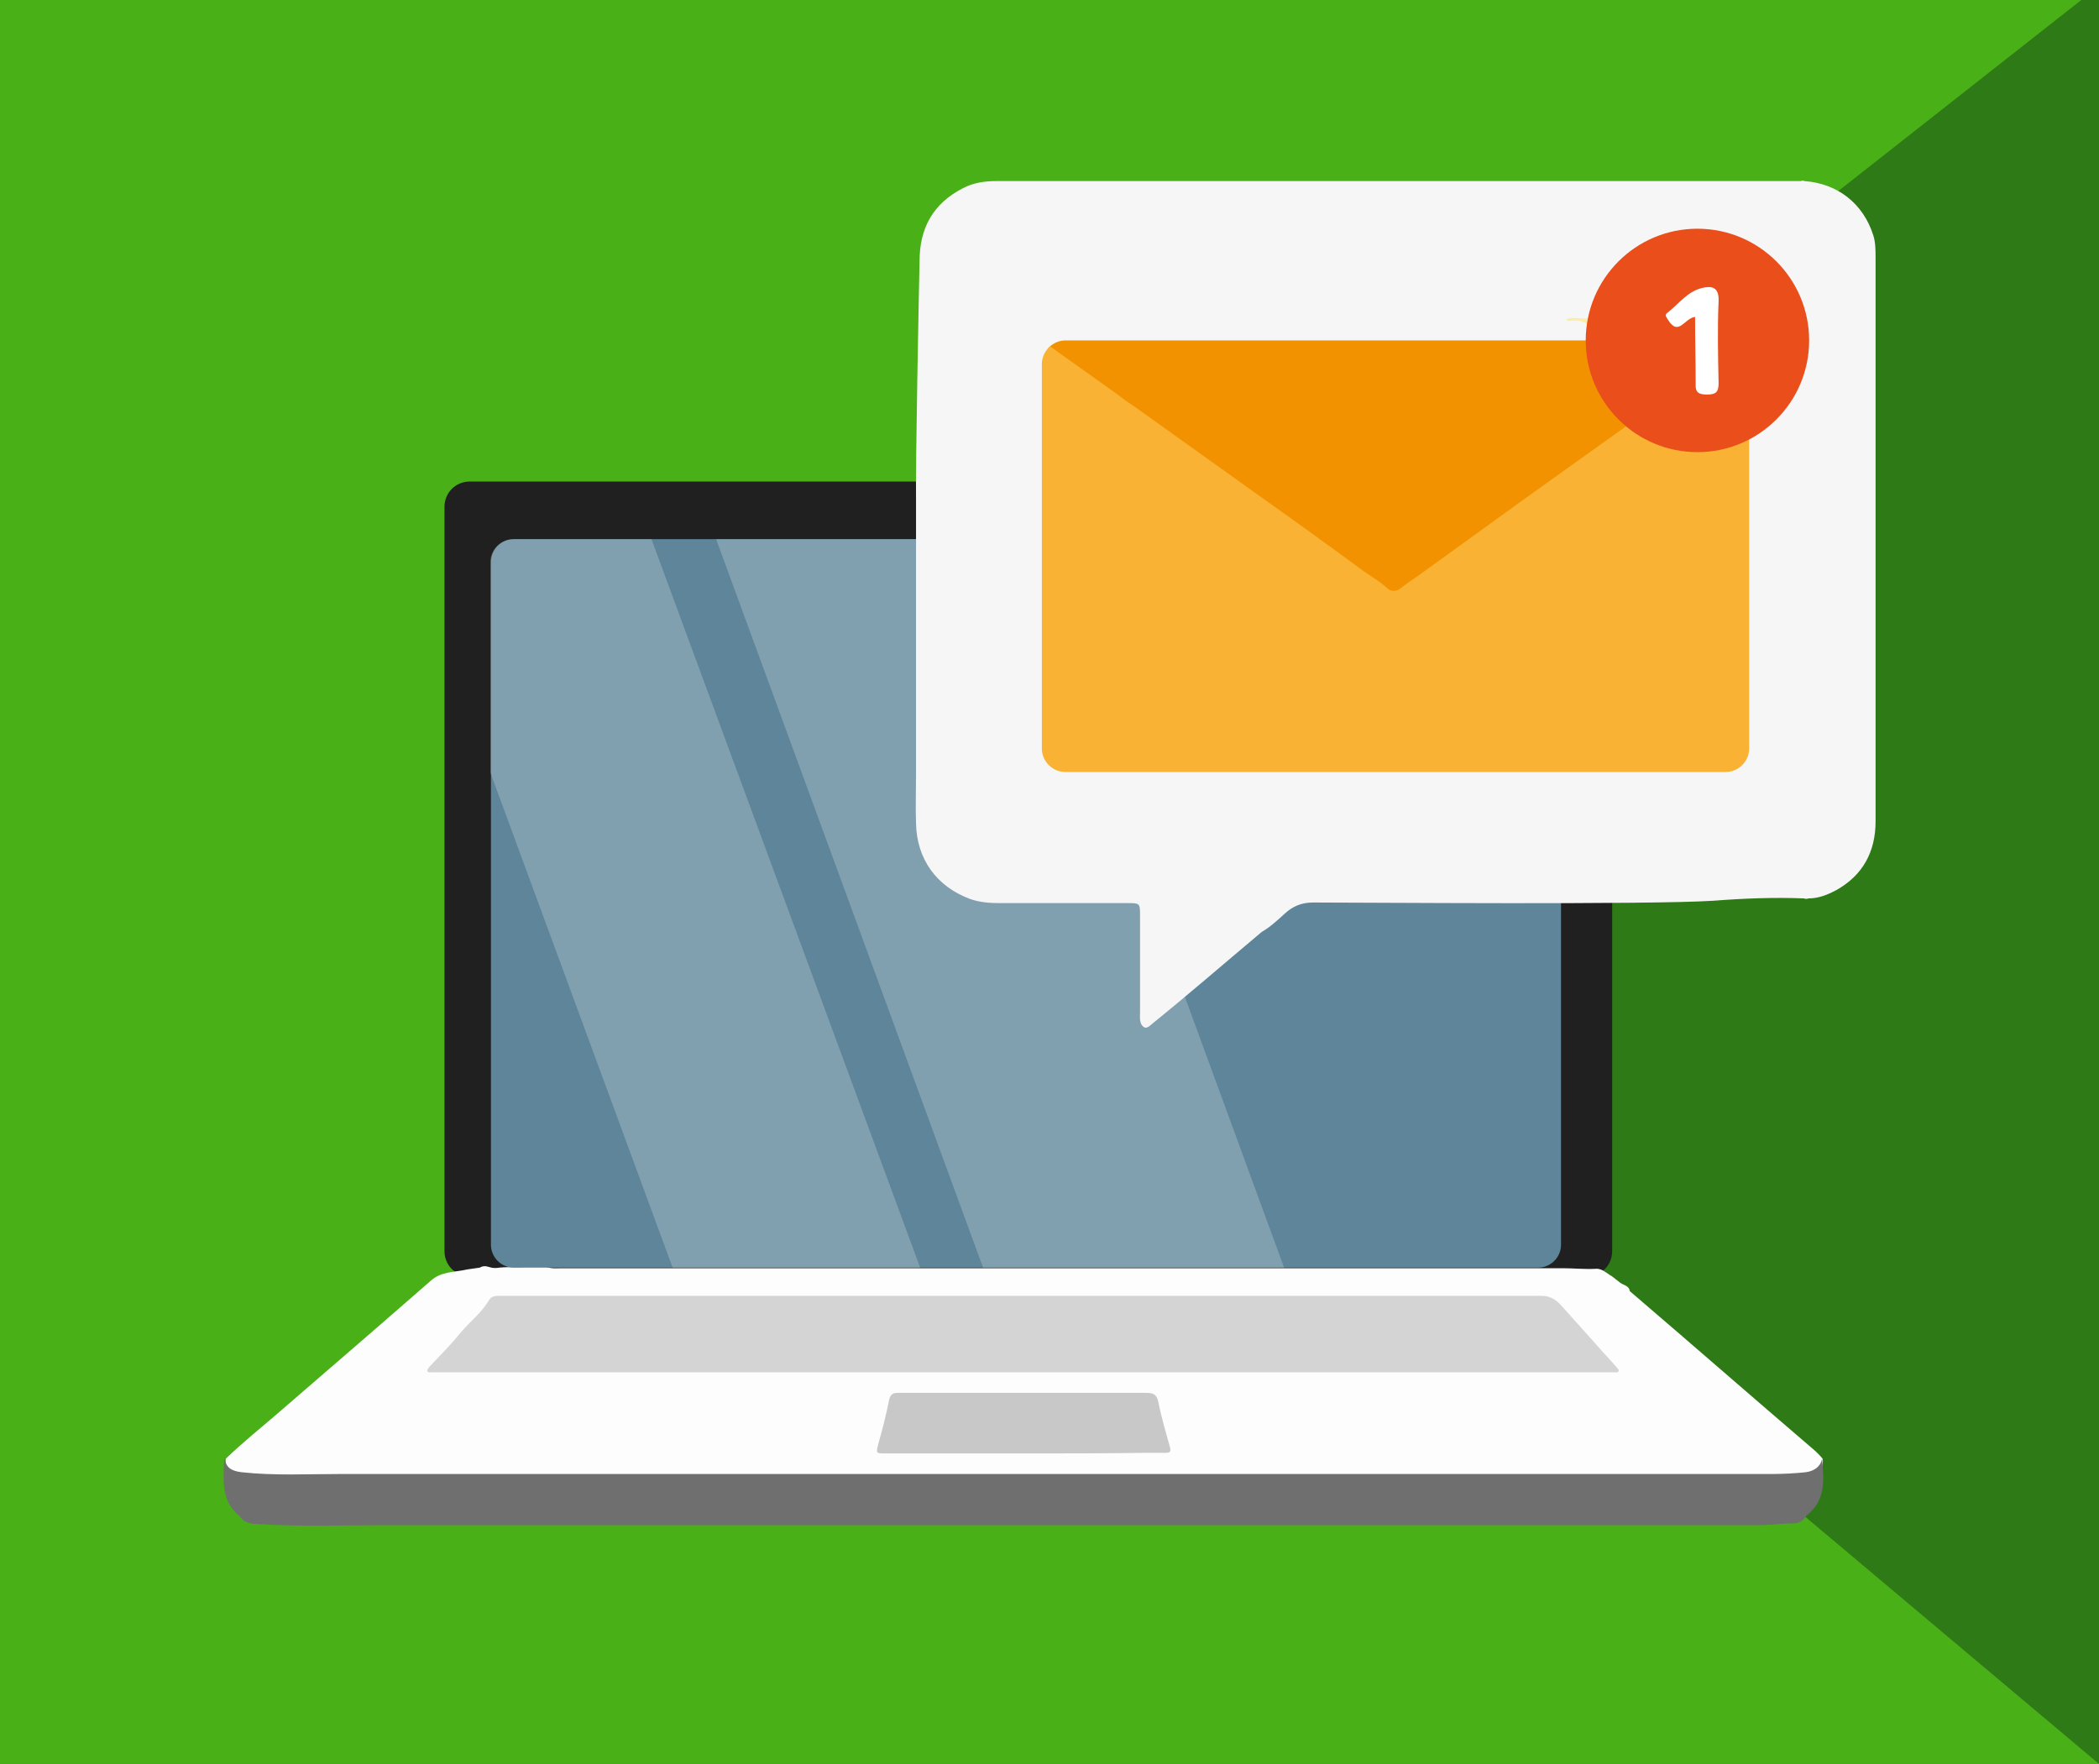 <?xml version="1.0" encoding="UTF-8"?> <!-- Generator: Adobe Illustrator 26.2.1, SVG Export Plug-In . SVG Version: 6.00 Build 0) --> <svg xmlns="http://www.w3.org/2000/svg" xmlns:xlink="http://www.w3.org/1999/xlink" id="OBJECTS" x="0px" y="0px" viewBox="0 0 357 300" style="enable-background:new 0 0 357 300;" xml:space="preserve"> <style type="text/css"> .st0{fill:#2E7A16;} .st1{fill:#49B017;} .st2{fill:#202020;} .st3{fill:#FDFDFD;} .st4{fill:#6F6F6F;} .st5{fill:#D4D4D4;} .st6{fill:#C8C8C8;} .st7{fill:#5E8599;} .st8{opacity:0.22;fill:#FFFFFF;enable-background:new ;} .st9{fill:#F6F6F6;} .st10{fill:#FDECA5;} .st11{fill:#F39200;} .st12{fill:#F9B233;} .st13{fill:#E94E1B;} .st14{fill:#FFFFFF;} </style> <g> <rect x="-9.2" y="-9.6" class="st0" width="375.4" height="319.2"></rect> <polygon class="st1" points="364.6,306.4 -6.1,306.4 -6.1,-5.5 -6.1,-5.5 366.2,-9.6 171.2,143.7 "></polygon> </g> <g> <g> <path class="st2" d="M269.9,217.1h-190c-2.4,0-4.3-1.9-4.3-4.3V86.2c0-2.4,1.9-4.3,4.3-4.3h190c2.4,0,4.3,1.9,4.3,4.3v126.6 C274.2,215.2,272.3,217.1,269.9,217.1z"></path> <path class="st3" d="M274.2,217.1c0.5,0.4,0.9,0.7,1.4,1.1c0.6,0.4,1.5,0.5,1.6,1.4c10.4,8.9,20.7,17.9,31.1,26.8 c0.6,0.5,1.2,1.1,1.7,1.7c0.2,1.7-0.6,2.6-2.6,2.9c-1.5,0.2-2.9,0.3-4.4,0.3c-21,0-42.1,0-63.1,0c-64.7,0-129.4,0-194.1,0 c-1.7,0-3.3-0.1-5-0.3c-2-0.3-2.7-1.1-2.4-2.9c2.8-2.7,5.8-5.1,8.7-7.6c8.8-7.6,17.5-15.1,26.2-22.7c1.8-1.6,4.1-1.4,6.2-1.9 c0.7-0.1,1.4-0.2,2.1-0.3c0.5-0.3,1-0.3,1.6-0.1s1.2,0.2,1.7,0.1c2-0.2,4,0.1,6-0.3c0.7-0.1,1.4,0.1,2.1,0.2 c0.8,0.3,1.7,0.2,2.6,0.2c56.7,0,113.4,0,170.1,0c1.9,0,3.8,0.2,5.7,0.1C272.5,215.7,273.3,216.6,274.2,217.1z"></path> <path class="st4" d="M38.3,248c0,1.5,1,2.2,2.8,2.4c5.6,0.6,11.2,0.3,16.8,0.3c58.9,0,117.7,0,176.6,0c22.3,0,44.6,0,66.8,0 c1.9,0,3.9-0.1,5.8-0.3c1.6-0.2,2.6-1.1,2.8-2.3c0.3,3.6,0.7,7.1-2.7,9.7c-0.5,0.9-1.3,1.3-2.2,1.3c-1.9,0-3.9,0.3-5.8,0.3 c-78,0-156,0-234,0c-7.1,0-14.2,0.3-21.4-0.2c-1.2,0-2.3-0.2-3-1.3c-3.2-2.5-2.8-6-2.7-9.4C38.1,248.2,38.2,248.1,38.3,248z"></path> <path class="st5" d="M174,233.4c-31.4,0-62.7,0-94.1,0c-2.2,0-4.3,0-6.5,0c-0.2,0-0.6,0.1-0.7-0.2s0.2-0.5,0.3-0.7 c1.8-1.9,3.7-3.8,5.3-5.8c1.6-1.9,3.6-3.4,4.9-5.6c0.3-0.5,0.8-0.7,1.5-0.7c42.5,0,85,0,127.5,0c16.7,0,33.3,0,50,0 c1.4,0,2.4,0.6,3.3,1.6c2.1,2.3,4.1,4.6,6.1,6.8c1.1,1.3,2.3,2.5,3.4,3.8c0.1,0.2,0.4,0.3,0.3,0.6s-0.4,0.2-0.6,0.2 c-0.4,0-0.8,0-1.2,0C240.4,233.4,207.2,233.4,174,233.4z"></path> <path class="st6" d="M174,247.2c-7.8,0-15.5,0-23.3,0c-1.8,0-1.7,0-1.3-1.7c0.7-2.4,1.3-4.8,1.8-7.3c0.2-1,0.6-1.3,1.5-1.3 c4,0,7.9,0,11.9,0c10.1,0,20.2,0,30.3,0c1.2,0,1.8,0.2,2.1,1.5c0.5,2.6,1.3,5.2,2,7.8c0.2,0.8-0.1,0.9-0.8,0.9c-1.2,0-2.3,0-3.5,0 C187.8,247.2,180.9,247.2,174,247.2z"></path> <path class="st7" d="M265.5,95.6v116.1c0,2.2-1.8,3.9-3.9,3.9H87.4c-2.2,0-3.9-1.8-3.9-3.9V95.6c0-2.2,1.8-3.9,3.9-3.9h174.2 C263.8,91.7,265.5,93.4,265.5,95.6z"></path> <polygon class="st8" points="218.4,215.6 167.2,215.6 121.8,91.7 173,91.7 "></polygon> <path class="st8" d="M156.5,215.6h-42.1l-31-84.2V95.6c0-2.2,1.8-3.9,3.9-3.9h23.5L156.5,215.6z"></path> </g> <g> <path class="st9" d="M156.4,44.4c0-5.6,2.3-9.8,7.4-12.4c1.7-0.9,3.6-1.2,5.6-1.2c7.9,0,15.8,0,23.7,0c33.9,0,110.9,0,113.2,0 c0.2-0.1,0.4-0.1,0.6,0c5.6,0.4,10,3.8,11.7,9.2c0.4,1.2,0.4,2.6,0.4,3.9c0,31.9,0,63.9,0,95.8c0,5.2-2.2,9.2-6.7,11.7 c-1.5,0.8-3,1.4-4.7,1.4c-0.3,0.1-0.5,0.1-0.8,0c-5.1-0.2-10.3,0-15.4,0.4c-10.9,0.7-59.1,0.3-68.1,0.3c-2,0-3.5,0.7-4.8,1.9 c-1.2,1.1-2.5,2.3-3.9,3.1c-6.2,5.2-12.3,10.5-18.6,15.6c-0.6,0.5-1.2,1.2-1.9,0.1c-0.3-0.7-0.2-1.4-0.2-2.1c0-5.5,0-11.1,0-16.6 c0-1.8-0.1-1.9-1.9-1.9c-7.3,0-14.6,0-21.9,0c-1.7,0-3.4-0.1-5.1-0.7c-5.7-2.1-9.1-6.8-9.2-12.9c-0.1-2.8,0-5.5,0-8.3 c0-15.7,0-31.3,0-47C155.7,79.4,156.3,48.5,156.4,44.4z"></path> <path class="st10" d="M276.5,54.4c-0.9,0.9-1.9,1-2.9,0.5c-0.6-0.3-1.2-0.4-1.8-0.3c0.2,0.6,0.7,0.9,1.1,1.4 c0.4,0.4,0.5,0.8,0.1,1.3c-0.5,0.5-1,0.3-1.3-0.2c-0.1-0.1-0.1-0.1-0.2-0.2c-1-1.7-2.4-2.7-4.5-2.3c-0.2,0-0.4-0.1-0.6-0.2 c0.3-0.4,0.8-0.3,1.3-0.3C270.5,54.2,273.5,54.3,276.5,54.4z"></path> <path class="st11" d="M296.3,59.1c-2.2,1.6-4.3,3.2-6.4,4.7c-2.6,1.8-5.2,3.7-7.8,5.5c-1.6,1.2-3.2,2.3-4.8,3.4 c-3,2.2-6,4.3-9,6.5c-1.2,0.8-2.4,1.7-3.6,2.5c-2.6,1.9-5.2,3.7-7.8,5.5c-4.8,3.5-9.7,6.9-14.5,10.4c-1.2,0.9-2.4,1.7-3.6,2.6 c-0.3,0.2-0.6,0.4-0.8,0.6c-0.3,0.3-0.6,0.4-0.9,0.4c-0.3,0-0.6-0.1-0.9-0.4c-0.3-0.2-0.5-0.4-0.8-0.6c-1.2-0.9-2.4-1.7-3.6-2.6 c-4.8-3.5-9.7-6.9-14.5-10.4c-2.6-1.8-5.2-3.7-7.8-5.5c-1.2-0.8-2.4-1.7-3.6-2.5c-3-2.1-6-4.3-9-6.5c-1.6-1.2-3.3-2.2-4.8-3.4 c-2.6-1.8-5.2-3.7-7.8-5.5c-2.1-1.5-4.1-3-6.1-4.5c0.1-0.1,0.2-0.2,0.4-0.4c0.7-0.6,1.6-1,2.6-1h112.3c0.9,0,1.7,0.3,2.4,0.8 C296,58.8,296.1,58.9,296.3,59.1z"></path> <path class="st12" d="M297.5,61.9v65.4c0,2.2-1.8,4-4,4H181.2c-2.2,0-4-1.8-4-4V61.9c0-1,0.4-1.9,1-2.6c0.1-0.1,0.2-0.2,0.4-0.4 c2.6,1.9,5.2,3.7,7.7,5.5c1.7,1.2,3.4,2.4,5.1,3.7c0.6,0.4,1.3,0.9,1.9,1.3c7.1,5.1,14.3,10.2,21.4,15.3 c5.8,4.1,11.6,8.3,17.3,12.5c1.3,0.9,2.7,1.7,3.9,2.8c0.4,0.4,0.8,0.5,1.2,0.5s0.8-0.2,1.2-0.5c1.2-1,2.6-1.8,3.9-2.8 c5.8-4.2,11.5-8.3,17.3-12.5c7.1-5.1,14.3-10.2,21.4-15.3c0.6-0.5,1.2-0.9,1.9-1.3c1.7-1.2,3.4-2.4,5.1-3.7c2.7-1.9,5.4-3.8,8-5.7 c0.1,0.1,0.3,0.2,0.4,0.3C297,59.8,297.5,60.8,297.5,61.9z"></path> <circle class="st13" cx="288.7" cy="57.9" r="19"></circle> <path class="st14" d="M288.3,53.9c-1.8,0.2-2.8,3.4-4.6,0.5c-0.2-0.4-0.7-0.8-0.1-1.2c1.9-1.5,3.4-3.6,5.8-4.2 c1.6-0.4,3-0.3,2.9,2.2c-0.2,4.6-0.1,9.3,0,14c0,1.5-0.5,1.9-1.9,1.9c-1.3,0-2.1-0.2-2-1.8C288.4,61.5,288.3,57.8,288.3,53.9z"></path> </g> </g> </svg> 